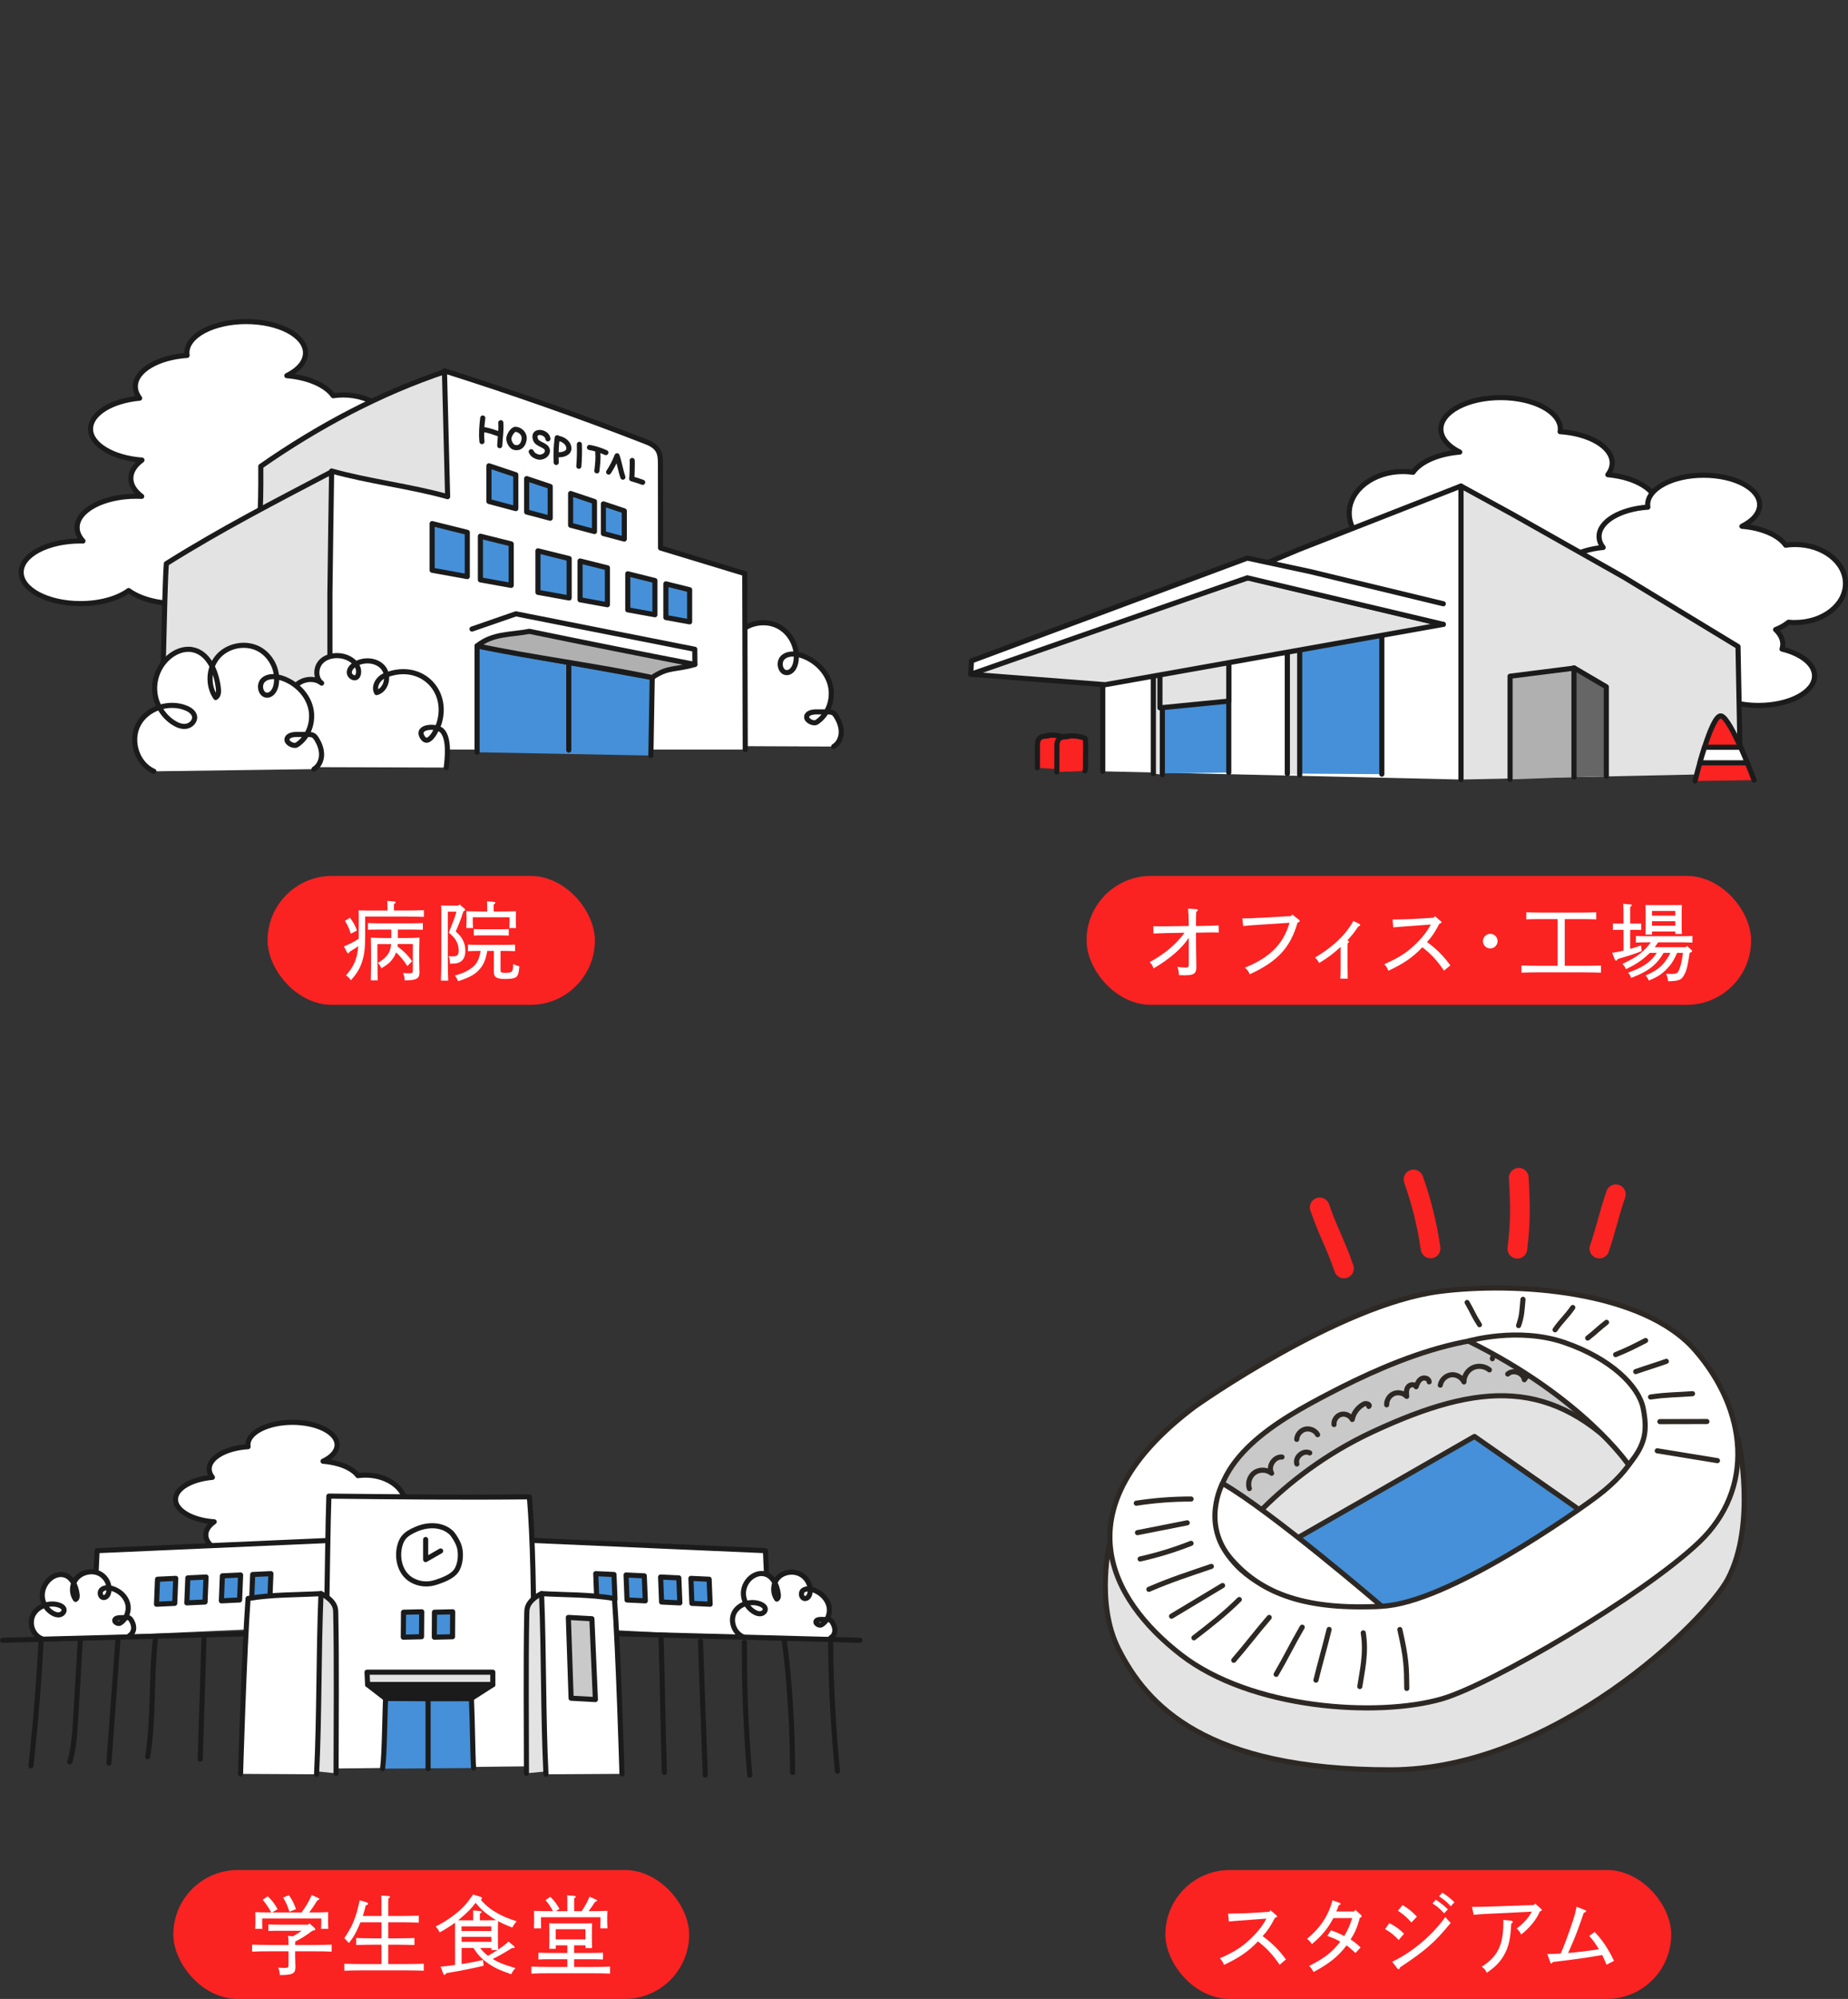 <?xml version="1.0" encoding="UTF-8"?>
<svg id="b" data-name="レイヤー 2" xmlns="http://www.w3.org/2000/svg" viewBox="0 0 343.94 372">
  <rect x="0" y="0" width="343.94" height="372" fill="#333333" stroke="none"/>
  <defs>
    <style>
      .d, .e, .f, .g, .h {
        fill: none;
      }

      .i, .j {
        fill: #4590d8;
      }

      .i, .k, .l, .m, .n, .o, .p, .q, .e, .f, .g, .r, .s, .h, .t {
        stroke-linecap: round;
        stroke-linejoin: round;
      }

      .i, .k, .l, .m, .n, .o, .p, .q, .f, .g, .r, .s, .t {
        stroke-width: .95px;
      }

      .i, .k, .l, .m, .o, .q, .g, .r, .s {
        stroke: #1b1b1b;
      }

      .k {
        fill: #1b1b1b;
      }

      .l {
        fill: #666;
      }

      .m {
        fill: #b0b0b0;
      }

      .n, .u, .q {
        fill: #fff;
      }

      .n, .p, .e, .f, .t {
        stroke: #2d2823;
      }

      .o, .t {
        fill: #c9c9c9;
      }

      .p, .r {
        fill: #e3e3e3;
      }

      .e {
        stroke-width: .92px;
      }

      .v, .s {
        fill: #fb2222;
      }

      .h {
        stroke: #fb2222;
        stroke-width: 3.67px;
      }
    </style>
  </defs>
  <g id="c" data-name="アートワーク">
    <g>
      <g>
        <g>
          <circle class="d" cx="80.26" cy="73.15" r="73.15"/>
          <g>
            <g>
              <path class="q" d="M63.87,88.9c5.49,0,9.94-3.45,9.94-7.7s-4.45-7.7-9.94-7.7c-.64,0-1.25.05-1.86.14-1.37-1.95-4.64-3.4-8.63-3.73,2.14-1.06,3.48-2.57,3.48-4.24,0-3.22-4.94-5.83-11.04-5.83s-11.04,2.61-11.04,5.83c0,.16.02.31.04.47-5.43.37-9.63,2.81-9.63,5.78,0,.77.29,1.5.8,2.18-5.19.48-9.14,2.86-9.14,5.74s4.17,5.39,9.57,5.78c-1.3.96-2.07,2.12-2.07,3.39s.75,2.41,2.02,3.36c-.32-.02-.65-.03-.98-.03-6.1,0-11.04,2.61-11.04,5.83,0,.9.4,1.75,1.09,2.51-.15,0-.31-.01-.46-.01-6.1,0-11.04,2.61-11.04,5.83s4.94,5.83,11.04,5.83c3.69,0,6.95-.96,8.96-2.43,2,1.47,5.27,2.43,8.96,2.43,6.1,0,11.04-2.61,11.04-5.83,0-1.1-.58-2.12-1.58-3,1.66-.39,3.09-.98,4.2-1.72,1.72,2.04,5.59,3.47,10.09,3.47,6.1,0,11.04-2.61,11.04-5.83,0-2.35-2.63-4.36-6.41-5.29.1-.31.16-.63.16-.96,0-1.04-.52-2.02-1.43-2.87,1.01-.41,1.88-.9,2.57-1.47.42.04.85.07,1.28.07Z"/>
              <g>
                <g>
                  <path class="r" d="M82.94,69.11c-12.01,4-23.72,10.21-34.4,17.67.02,5.17-.03,7.04-.21,9.78l-.23,7.84,37.56-1.01.56-26.51-3.29-7.79Z"/>
                  <path class="r" d="M29.87,139.48c.42-5.75.67-28.84,1.09-34.59,10.23-6.42,20.15-11.51,30.75-17.08,0,11.54,0,38.14-.22,48.45"/>
                  <path class="q" d="M125.9,138.8c-3.15-1.38-5.05-5.14-3.43-8.18s5.72-4.36,8.89-3.05c.71.29,1.45.8,1.57,1.56.14.86-.65,1.67-1.51,1.82s-1.73-.21-2.46-.69c-1.96-1.27-3.27-3.49-3.44-5.82s.79-4.72,2.54-6.27c1.18-1.05,2.79-1.74,4.35-1.49,3.1.48,4.59,4.08,4.95,7.2.07.63.05,1.41-.5,1.72-1.54-2.25-1.36-5.52.41-7.58,1.77-2.06,4.98-2.73,7.43-1.55,2.45,1.18,3.92,4.11,3.41,6.78-.17.89-.72,1.88-1.63,1.92-1.25.05-1.7-1.93-.79-2.8s2.37-.76,3.56-.36c2.49.85,4.61,2.89,5.27,5.44.66,2.55-.32,5.51-2.52,6.95-.59.38-1.91-.28-1.87-.98.04-.72.99-.93,1.72-.94.72,0,1.43,0,2.15,0,.36,0,.75,0,1.06.19.26.15.44.41.6.67.54.89.93,1.9.91,2.95s-.51,2.11-1.41,2.64"/>
                  <path class="q" d="M138.7,139.49c-.03-5.78-.06-26.96-.09-32.75-5.22-1.59-10.44-3.17-15.67-4.76,0-5.18-.01-10.36-.02-15.54,0-.85-.01-1.75-.39-2.49-.51-1-1.55-1.45-2.51-1.82-12.32-4.79-24.76-9.16-37.3-13.12.2,7.81.4,15.62.59,23.42-6.7-1.9-14.89-2.88-21.59-4.78,0,0-.32,20.92-.32,22.86v28.98"/>
                </g>
                <path class="q" d="M83.05,142.84c.22-1.73.62-5.44-.79-6.87-1.03-1.05-4.88-.84-3.67,1.18,1.25,2.09,2.95-1.9,3.17-2.66,1.82-6.24-3.68-11.48-10.17-8.76-1.21.51-2.11,2-1.49,3.16,1.82-.49,2.43-3.13,1.25-4.6-1.17-1.47-3.49-1.66-5.14-.75-.61.34-1.18.89-1.2,1.58s.88,1.32,1.4.86c.17-.15.26-.38.3-.61.29-1.53-1.23-2.84-2.74-3.21-1.46-.36-3.16-.12-4.21.97-1.04,1.09-1.11,3.1.1,4-1.44-1.18-3.81-.77-5,.66s-1.26,3.6-.44,5.28c-.24.6.72,1.03,1.23.65s.42-1.26-.08-1.68c-.49-.41-1.22-.43-1.83-.23-5.27,1.67-2.25,8.69.61,10.94"/>
                <path class="q" d="M28.64,143.54c-3.15-1.38-4.5-5.68-2.89-8.72,1.61-3.04,5.72-4.36,8.89-3.05.71.29,1.45.8,1.57,1.56.14.86-.65,1.67-1.51,1.82-.86.15-1.73-.21-2.46-.69-1.96-1.27-3.27-3.49-3.44-5.82-.18-2.33.79-4.72,2.54-6.27,1.18-1.05,2.79-1.74,4.35-1.49,3.1.48,4.59,4.08,4.95,7.2.07.63.05,1.41-.5,1.72-1.54-2.25-1.36-5.52.41-7.58,1.77-2.06,4.98-2.73,7.43-1.55,2.45,1.18,3.92,4.11,3.41,6.78-.17.89-.72,1.88-1.63,1.92-1.25.05-1.7-1.93-.79-2.8s2.37-.76,3.56-.36c2.49.85,4.61,2.89,5.27,5.44.66,2.55-.32,5.51-2.52,6.95-.59.38-1.91-.28-1.87-.98.04-.72.99-.93,1.72-.94.72,0,1.43,0,2.15,0,.36,0,.75,0,1.06.19.26.15.44.41.6.67.54.89.93,1.9.91,2.95-.02,1.04-.51,2.11-1.41,2.64"/>
              </g>
            </g>
            <g>
              <polyline class="i" points="121.14 140.61 121.39 126.09 88.79 120.2 88.79 139.99"/>
              <g>
                <path class="m" d="M88.79,120.2c2.97-2.35,6.01-2.01,9.73-2.71,10.26,2.11,20.52,4.17,30.8,6.16-3.47,1.06-4.97.37-7.94,2.44-10.28-2.19-22.31-3.7-32.59-5.9Z"/>
                <polyline class="g" points="87.85 117.06 96.02 114.23 129.31 120.83 129.33 123.65"/>
              </g>
            </g>
            <line class="i" x1="105.86" y1="123.62" x2="105.86" y2="139.59"/>
            <g>
              <polygon class="i" points="80.43 97.44 86.97 99.07 86.97 107.3 80.43 106.12 80.43 97.44"/>
              <polygon class="i" points="89.41 99.79 95.14 101.22 95.14 108.94 89.41 107.91 89.41 99.79"/>
            </g>
            <g>
              <polygon class="i" points="100.12 102.51 105.93 103.95 105.93 111.28 100.12 110.23 100.12 102.51"/>
              <polygon class="i" points="107.96 104.4 113.05 105.67 113.05 112.54 107.96 111.62 107.96 104.4"/>
            </g>
            <g>
              <polygon class="i" points="116.84 106.78 121.89 108.04 121.89 114.4 116.84 113.49 116.84 106.78"/>
              <polygon class="i" points="123.93 108.65 128.35 109.75 128.35 115.72 123.93 114.92 123.93 108.65"/>
            </g>
            <g>
              <polygon class="i" points="91 86.68 96 88.35 96 94.65 91 93.32 91 86.68"/>
              <polygon class="i" points="98.02 89.07 102.4 90.53 102.4 96.44 98.02 95.28 98.02 89.07"/>
            </g>
            <g>
              <polygon class="i" points="106.2 91.84 110.64 93.33 110.64 98.92 106.2 97.74 106.2 91.84"/>
              <polygon class="i" points="112.3 93.77 116.19 95.07 116.19 100.32 112.3 99.29 112.3 93.77"/>
            </g>
            <g>
              <path class="q" d="M89.85,77.79c-.18,1.41-.3,2.98-.15,4.39"/>
              <path class="g" d="M89.9,79.94c1.14.13,1.89.46,2.98.82"/>
              <path class="g" d="M93.21,78.66c.1,1.68-.13,2.62-.2,4.28"/>
              <path class="g" d="M95.58,83.2c-.48-.26-.82-.9-.88-1.48s.71-1.88,1.27-1.83c.96.09,1.72.94,1.58,1.88s-.68,1.66-1.63,1.53l-.34-.1Z"/>
              <path class="g" d="M101.98,81.67c-.05-.71-.97-1.32-1.78-1.17-.67.13-.75.71-.51,1.34.35.92,1.94.91,2.17,1.87.11.47-.21.97-.65,1.18s-.81.26-1.27.09c-.66-.25-.87-.51-1.07-.92"/>
              <path class="g" d="M103.71,81.46c-.2,1.52-.27,3.07-.19,4.6"/>
              <path class="g" d="M103.81,81.57c.96.1,2.04.8,2.07,1.86.02.97-1.28,1.26-2.07,1.19"/>
              <path class="g" d="M107.83,82.69c.05,1.38,0,2.89-.1,4.08"/>
              <path class="g" d="M109.71,83.27c1.05.19,2.08.51,3.05.96"/>
              <path class="g" d="M111.26,84.12c.09,1.32-.01,2.03-.17,3.51"/>
              <path class="g" d="M115.93,88.8c-.43-1.23-.66-2.75-1.09-3.98-.41,1.06-.93,2.08-1.56,3.03"/>
              <path class="g" d="M117.66,85.69c.05.81-.02,1.09,0,1.83,0,.62-.09,1.58-.09,1.58,0,0,1.27.36,2.04.66"/>
            </g>
          </g>
        </g>
        <g>
          <rect class="v" x="49.8" y="163" width="60.92" height="24" rx="12" ry="12"/>
          <g>
            <path class="u" d="M72.1,168.67c0-.51-.02-.75-.03-1.02l1.28.11c.19.02.29.08.29.18,0,.08-.1.18-.32.3v1.2h2.37c1.28,0,2.08-.02,3.2-.06v1.25c-.83-.03-2.27-.06-3.2-.06h-7.73v3.55c0,2.35-.16,3.68-.62,4.99-.43,1.25-.96,2.1-2.02,3.31-.29-.4-.43-.54-.93-.91,1.46-1.62,2.1-3.06,2.29-5.44-.3.22-.37.26-.48.34-.19.13-.35.22-1.12.7-.13.24-.19.3-.27.3s-.16-.06-.22-.18l-.58-1.1c1.17-.5,1.71-.77,2.74-1.42.02-.22.02-.46.02-.7v-3.17c0-.67,0-.99-.03-1.42.53.02,1.07.03,1.76.03h3.62v-.77ZM65.3,173.76c-.48-1.33-.53-1.42-1.1-2.39l.93-.58c.58.72.99,1.49,1.3,2.37l-1.12.59ZM74.02,175.7c0,.14-.02.29-.03.43,1.23.94,1.89,1.6,2.71,2.74l-.88.91c-.75-1.12-1.1-1.57-2.1-2.55-.14.42-.34.78-.59,1.14-.5.72-.99,1.14-2.15,1.82-.18-.4-.29-.58-.64-1.01,1.66-.98,2.32-1.87,2.46-3.49h-2.56v2.99q.03,3.09.05,3.76h-1.28c.02-.62.05-2.11.05-3.11v-2.21q-.02-2.19-.05-2.64c.62.05,1.55.08,2.4.08h1.42v-1.57h-2.43c-.77,0-1.12,0-1.92.03v-1.25c.48.03,1.3.05,1.92.05h6.4c.78,0,1.26-.02,1.9-.05v1.25c-.48-.02-1.38-.03-1.9-.03h-2.75v1.57h1.65c1.02,0,1.58-.02,2.37-.08q-.02.37-.05,2.37v2.26c0,.4.02.8.03,1.2.02.26.02.53.02.64,0,1.18-.53,1.47-2.75,1.5-.03-.59-.08-.83-.3-1.38.48.05.75.06,1.1.06.64,0,.72-.08.72-.66v-4.8h-2.82Z"/>
            <path class="u" d="M83.34,169.65v8.15c0,2.37.03,3.47.08,4.69h-1.36c.05-1.07.08-2.67.08-4.69v-7.89c0-.67-.02-.98-.05-1.41.35.02.69.02,1.15.02h2.06l.22-.22.93.8c.08.06.13.16.13.22,0,.1-.03.14-.34.29-.42,1.33-.69,2.03-1.42,3.73.69.64,1.02,1.02,1.26,1.49.35.62.53,1.33.53,2.1,0,1.26-.5,2.02-1.47,2.29-.32.08-.59.1-1.39.11-.03-.67-.08-.93-.24-1.38.35.03.61.03.77.03.82,0,1.09-.27,1.09-1.1,0-1.07-.45-2.06-1.3-2.83q-.42-.38-.53-.5c.82-2.06,1.17-2.99,1.41-3.89h-1.62ZM90.69,176.96c-.29,1.6-.64,2.45-1.31,3.27-.86,1.06-1.87,1.63-4.1,2.37-.21-.45-.32-.62-.62-1.06,1.25-.35,1.79-.58,2.45-.96,1.47-.88,2-1.65,2.34-3.62h-.46c-.77,0-1.1.02-1.9.05v-1.22c.48.03,1.3.05,1.9.05h4.95c.8,0,1.26-.02,1.92-.05v1.22c-.5-.03-1.39-.05-1.92-.05h-.78v3.6c0,.4.14.48.85.48,1.34,0,1.47-.14,1.5-1.63.5.22.69.29,1.15.42-.1,1.1-.18,1.44-.4,1.79-.27.4-.91.56-2.19.56-1.65,0-2.15-.3-2.15-1.31v-3.91h-1.22ZM90.66,168.75c0-.51,0-.75-.02-1.02l1.25.1c.21.03.3.08.3.18s-.08.18-.32.32v1.3h.99c1.34,0,2.11-.02,3.17-.06-.02.58-.03.88-.03,1.22v.5c0,.45.02.82.05,1.41h-1.26c.03-.46.05-1.04.05-1.41v-.59h-6.85v.59c0,.45,0,.82.05,1.41h-1.26c.03-.53.05-.99.05-1.41v-.5c0-.35-.02-.62-.03-1.22.82.03,2.08.06,3.17.06h.7v-.86ZM94.69,174.1c-.46-.02-1.14-.03-1.6-.03h-3.33c-.62,0-.91,0-1.58.03v-1.2c.45.03,1.12.03,1.58.03h3.33c.62,0,.91,0,1.6-.03v1.2Z"/>
          </g>
        </g>
      </g>
      <g>
        <g>
          <circle class="d" cx="263.96" cy="73.15" r="73.15"/>
          <g>
            <g>
              <path class="q" d="M261.12,103.25c-5.53,0-10.01-3.47-10.01-7.75,0-4.28,4.48-7.75,10.01-7.75.64,0,1.26.05,1.87.14,1.37-1.96,4.68-3.43,8.69-3.76-2.15-1.07-3.51-2.59-3.51-4.27,0-3.24,4.98-5.87,11.12-5.87s11.12,2.63,11.12,5.87c0,.16-.02.32-.05.47,5.47.37,9.69,2.83,9.69,5.82,0,.78-.29,1.51-.81,2.19,5.22.48,9.2,2.88,9.2,5.78,0,2.98-4.2,5.43-9.63,5.81,1.31.96,2.08,2.14,2.08,3.41,0,1.26-.76,2.43-2.04,3.38.33-.02.66-.03.99-.03,6.14,0,11.12,2.63,11.12,5.87,0,.91-.4,1.76-1.1,2.53.16,0,.31-.01.47-.01,6.14,0,11.12,2.63,11.12,5.87s-4.98,5.87-11.12,5.87c-3.72,0-7-.97-9.02-2.45-2.02,1.48-5.3,2.45-9.02,2.45-6.14,0-11.12-2.63-11.12-5.87,0-1.11.59-2.14,1.59-3.02-1.67-.39-3.11-.99-4.23-1.73-1.73,2.06-5.62,3.49-10.16,3.49-6.14,0-11.12-2.63-11.12-5.87,0-2.36,2.65-4.39,6.46-5.33-.1-.31-.16-.64-.16-.97,0-1.05.53-2.03,1.44-2.89-1.01-.41-1.89-.91-2.59-1.48-.42.04-.85.07-1.29.07Z"/>
              <path class="q" d="M334.09,115.85c5.18,0,9.38-3.25,9.38-7.26s-4.2-7.26-9.38-7.26c-.6,0-1.18.05-1.75.13-1.29-1.84-4.38-3.21-8.14-3.52,2.02-1,3.29-2.42,3.29-4,0-3.04-4.66-5.5-10.42-5.5-5.75,0-10.42,2.46-10.42,5.5,0,.15.02.3.04.44-5.12.35-9.08,2.65-9.08,5.45,0,.73.27,1.42.76,2.05-4.89.45-8.62,2.7-8.62,5.42s3.93,5.09,9.03,5.45c-1.22.9-1.95,2-1.95,3.2,0,1.18.71,2.27,1.91,3.17-.31-.01-.61-.02-.93-.02-5.75,0-10.42,2.46-10.42,5.5,0,.85.38,1.65,1.03,2.37-.15,0-.29-.01-.44-.01-5.75,0-10.42,2.46-10.42,5.5,0,3.04,4.66,5.5,10.42,5.5,3.48,0,6.56-.91,8.45-2.29,1.89,1.39,4.97,2.29,8.45,2.29,5.75,0,10.42-2.46,10.42-5.5,0-1.04-.55-2-1.49-2.83,1.56-.36,2.92-.93,3.96-1.62,1.62,1.93,5.27,3.27,9.52,3.27,5.75,0,10.42-2.46,10.42-5.5,0-2.21-2.48-4.12-6.05-4.99.09-.3.15-.6.15-.91,0-.98-.5-1.91-1.35-2.71.95-.38,1.77-.85,2.42-1.38.4.04.8.07,1.21.07Z"/>
            </g>
            <g>
              <g>
                <polyline class="r" points="323.92 143.95 323.47 120.32 302.25 107.43 281.62 95.77 271.9 90.45 271.9 132.25 271.9 145.07"/>
                <polyline class="q" points="271.9 145.07 271.9 132.25 271.9 90.45 241.71 102.27 221.53 110.76 205.24 117.26 205.24 143.54"/>
                <polyline class="i" points="257.18 144.07 257.18 113.59 239.6 117.69 239.6 143.95"/>
                <polyline class="r" points="241.89 144.23 241.89 113.59 239.6 117.69 239.6 143.95"/>
                <polyline class="i" points="228.69 143.76 228.69 114.86 214.66 119.28 214.66 143.95"/>
                <polyline class="r" points="216.33 144.18 216.33 114.86 214.66 119.28 214.66 143.95"/>
                <polygon class="r" points="228.69 130.47 215.88 131.73 215.88 124.17 228.69 121.8 228.69 130.47"/>
                <g>
                  <polygon class="r" points="268.62 116.19 232.29 107.53 190.08 121.65 180.66 125.48 205.69 127.42 268.62 116.19"/>
                  <polyline class="q" points="268.62 116.19 232.14 107.53 180.66 125.48 180.81 122.99 232.14 103.86 243.8 106.36 268.62 112.36"/>
                </g>
                <g>
                  <path class="s" d="M193.07,142.89c0-1.45,0-3.03.01-4.48,0-.16,0-.33.1-.45.04-.41.39-.75.76-.87.46-.14.96-.08,1.42-.22l-.79.07c1.08-.22,2.22-.16,3.3.18.18.06.47.07.5.28.13.79-.02,4.05.02,5.17,0,.22,0,.45-.1.64"/>
                  <path class="s" d="M196.7,143.67c0-1.45,0-3.68.01-5.13,0-.16,0-.33.1-.45.04-.41.39-.75.76-.87.46-.14.96-.08,1.42-.22l-.79.07c1.08-.22,2.22-.16,3.3.18.18.06.47.07.5.28.13.79-.02,4.18.02,5.3,0,.22,0,.45-.1.64"/>
                </g>
              </g>
              <g>
                <path class="s" d="M326.47,145.18s-4.31-11.54-6.14-11.95c-1.83-.41-4.86,12.11-4.86,12.11"/>
                <path class="q" d="M325.2,141.96h-8.83c.25-.9.55-1.9.87-2.9h6.72c.45,1,.87,2,1.24,2.9Z"/>
              </g>
              <g>
                <polyline class="m" points="293.01 144.6 292.99 124.33 281.05 125.84 281.05 145.05"/>
                <polyline class="l" points="298.96 144.45 298.96 127.81 292.94 124.28 292.94 144.6"/>
              </g>
            </g>
          </g>
        </g>
        <g>
          <rect class="v" x="202.22" y="163" width="123.69" height="24" rx="12" ry="12"/>
          <g>
            <path class="u" d="M221.25,172.32c-.03-2-.05-2.42-.13-3.23l1.57.11c.14.02.24.08.24.18s-.08.18-.29.29c-.03.59-.05.99-.05,1.73v.93l1.68-.03c.9-.02,1.39-.03,2.53-.1l.03,1.34c-.38,0-.77-.02-1.15-.02-.46,0-.93,0-1.39.02l-1.7.03.02,3.15c.02,1.82.05,2.8.05,3.28,0,1.17-.48,1.5-2.18,1.5-.27,0-.54-.02-1.06-.03-.03-.67-.08-.93-.3-1.54.78.1,1.12.13,1.52.13.51,0,.61-.1.61-.64v-4.91c-1.28,1.98-3.52,3.92-6.55,5.71-.26-.66-.37-.83-.72-1.17,2.86-1.58,4.95-3.36,6.48-5.47l-3.25.06c-.83.02-1.34.03-2.54.08l-.02-1.36c.35.02.66.02.94.02.42,0,1.01.02,1.6,0l4.05-.06Z"/>
            <path class="u" d="M240.51,170.19l1.22.96c.1.08.16.14.16.24,0,.14-.1.21-.4.3-1.33,4.66-3.73,7.25-8.9,9.62-.27-.64-.45-.86-.91-1.23,4.35-1.76,7.12-4.15,8.32-8.36l-4.35.29c-2.4.16-3.33.21-4.27.32l-.18-1.41c.91,0,1.92-.03,4.43-.18l4.63-.26.26-.3Z"/>
            <path class="u" d="M250.82,175.04c.16.03.24.1.24.21,0,.1-.05.16-.24.29-.02.43-.02.82-.02,1.76v2.53c0,.91.02,1.54.03,2.29h-1.38c.05-.59.06-1.23.06-2.29v-3.63c-1.28,1.23-2.43,2.06-3.99,3.01-.26-.45-.43-.69-.77-1.02,2.74-1.62,4.79-3.39,6.23-5.39.34-.45.62-.88.9-1.41l1.09.53c.11.05.18.14.18.22,0,.13-.1.19-.34.26-.8,1.18-1.31,1.81-2.08,2.64l.08.02Z"/>
            <path class="u" d="M264.11,172.21c-2.66.19-3.62.27-4.8.37l-.14-1.46c1.38-.02,3.19-.05,4.85-.16l2.8-.18.24-.29,1.06.91c.11.1.16.16.16.24,0,.13-.05.16-.38.24-.85,1.63-1.41,2.45-2.31,3.43,1.73,1.25,3.12,2.64,4.34,4.34l-1.17.98c-1.38-1.98-2.31-2.98-4.03-4.35-1.78,1.87-3.51,3.06-6.32,4.37-.24-.56-.38-.78-.77-1.22,3.1-1.36,4.59-2.43,6.43-4.35.86-.9,1.49-1.71,2.24-3.03l-2.19.16Z"/>
            <path class="u" d="M278.72,175.14c0,.75-.61,1.36-1.36,1.36s-1.36-.61-1.36-1.36.61-1.36,1.36-1.36,1.36.61,1.36,1.36Z"/>
            <path class="u" d="M289.91,171.04h-3.3c-1.04,0-1.67.02-2.55.05v-1.31c.67.03,1.73.05,2.55.05h7.92c1.01,0,1.47-.02,2.55-.05v1.31c-.69-.03-1.81-.05-2.55-.05h-3.31v8.69h3.55c1.3,0,2.08-.02,3.19-.06v1.34c-.85-.03-2.21-.06-3.19-.06h-8.42c-1.23,0-1.82.02-3.19.06v-1.34c.83.03,2.27.06,3.19.06h3.55v-8.69Z"/>
            <path class="u" d="M302.16,173.04h-.72c-.53,0-.83,0-1.26.02v-1.2c.35.02.93.02,1.26.02h.72v-1.28c0-1.18-.02-1.97-.06-2.4l1.33.11c.19,0,.27.06.27.16s-.08.18-.3.3v3.11h.77c.48,0,.72,0,1.28-.02v1.2c-.35-.02-.85-.02-1.28-.02h-.77v3.55c.69-.19,1.36-.42,2.02-.66l.11,1.07c-1.01.42-2.34.86-4.43,1.46-.14.24-.22.3-.34.3-.08,0-.16-.08-.21-.19l-.51-1.25c.72-.11,1.42-.24,2.13-.42v-3.87ZM312.14,177.33c-.7,1.57-1.14,2.19-2.02,3.09-.94.94-1.65,1.39-3.25,2.06-.22-.48-.32-.64-.62-.93,1.89-.85,2.72-1.44,3.57-2.51.45-.58.74-1.04,1.06-1.71h-1.26c-.67,1.12-1.18,1.76-1.95,2.42-1.04.88-2,1.41-4.08,2.24-.19-.5-.29-.64-.59-.96,1.98-.74,2.91-1.23,3.94-2.08.53-.43.93-.9,1.41-1.62h-1.3c-.11.13-.24.24-.38.37-1.17,1.07-2.22,1.78-4.05,2.66-.22-.46-.34-.64-.66-.98,2.1-.99,3.19-1.7,4.26-2.8.32-.32.61-.66,1.02-1.22h-.88c-.77,0-1.1.02-1.9.05v-1.23c.48.03,1.3.05,1.9.05h6.72c.8,0,1.26-.02,1.9-.05v1.23c-.48-.02-1.38-.05-1.9-.05h-4.47c-.21.3-.42.61-.64.91h5.81l.19-.24.83.74c.1.08.13.14.13.21,0,.11-.06.18-.26.26l-.21.08c-.35,2.5-.59,3.43-1.06,4.19-.51.88-.93,1.04-2.93,1.1-.1-.59-.14-.82-.37-1.39.4.02.67.03,1.04.03.67,0,1.02-.13,1.2-.43.38-.69.67-1.81.85-3.22l.03-.27h-1.09ZM307.46,173.36v.56h-1.23c.03-.37.05-.88.05-1.7v-2.39c0-.69-.02-.99-.05-1.41.35.02.69.02,1.15.02h4.5c.51,0,.74,0,1.15-.02-.03.27-.05.91-.05,1.41v2.32c0,.86.02,1.23.05,1.66h-1.23v-.46h-4.34ZM311.8,169.52h-4.34v.88h4.34v-.88ZM311.8,171.44h-4.34v.83h4.34v-.83Z"/>
          </g>
        </g>
      </g>
      <g>
        <g>
          <circle class="d" cx="80.26" cy="258.15" r="73.15"/>
          <g>
            <g>
              <path class="q" d="M68.01,285.57c4.13,0,7.48-2.48,7.48-5.53s-3.35-5.53-7.48-5.53c-.48,0-.94.04-1.4.1-1.03-1.4-3.49-2.45-6.49-2.68,1.61-.76,2.62-1.85,2.62-3.05,0-2.31-3.72-4.19-8.3-4.19s-8.3,1.88-8.3,4.19c0,.11.02.23.03.34-4.08.26-7.24,2.02-7.24,4.15,0,.55.22,1.08.6,1.56-3.9.34-6.87,2.06-6.87,4.12s3.14,3.88,7.2,4.15c-.98.69-1.56,1.53-1.56,2.44s.57,1.73,1.52,2.41c-.24-.01-.49-.02-.74-.02-4.59,0-8.3,1.88-8.3,4.19,0,.65.3,1.26.82,1.81-.12,0-.23,0-.35,0-4.59,0-8.3,1.88-8.3,4.19s3.72,4.19,8.3,4.19c2.78,0,5.23-.69,6.74-1.75,1.51,1.06,3.96,1.75,6.74,1.75,4.59,0,8.3-1.88,8.3-4.19,0-.79-.44-1.52-1.19-2.15,1.24-.28,2.33-.71,3.16-1.24,1.29,1.47,4.2,2.49,7.59,2.49,4.59,0,8.3-1.88,8.3-4.19,0-1.69-1.98-3.14-4.82-3.8.07-.22.12-.45.12-.69,0-.75-.39-1.45-1.08-2.06.76-.29,1.41-.65,1.93-1.05.32.03.64.05.97.05Z"/>
              <g>
                <polyline class="q" points="63.05 302.48 63.33 286.58 18.07 288.57 17.32 304.51"/>
                <g>
                  <g>
                    <polygon class="i" points="29.32 293.89 29.13 298.54 32.52 298.38 32.71 293.73 29.32 293.89"/>
                    <polygon class="i" points="34.96 293.64 34.77 298.29 38.16 298.13 38.35 293.48 34.96 293.64"/>
                  </g>
                  <g>
                    <polygon class="i" points="41.39 293.26 41.2 297.91 44.59 297.75 44.78 293.1 41.39 293.26"/>
                    <polygon class="i" points="47.03 293.01 46.84 297.66 50.23 297.5 50.42 292.85 47.03 293.01"/>
                  </g>
                </g>
                <path class="q" d="M7.78,304.96c-1.72-.68-2.46-2.91-1.58-4.52.88-1.61,3.13-2.35,4.86-1.71.39.14.79.4.86.8.07.45-.35.88-.82.97s-.95-.09-1.35-.33c-1.07-.64-1.79-1.78-1.88-3s.43-2.47,1.39-3.31c.65-.57,1.52-.94,2.38-.83,1.69.21,2.51,2.08,2.71,3.7.04.33.03.74-.28.91-.84-1.15-.74-2.87.23-3.97s2.73-1.49,4.07-.9,2.15,2.1,1.87,3.5c-.09.47-.39.99-.89,1.02-.69.04-.93-.99-.43-1.45s1.3-.43,1.95-.23c1.36.41,2.52,1.45,2.88,2.78.36,1.32-.17,2.88-1.38,3.66-.32.21-1.04-.12-1.02-.49.02-.38.54-.5.94-.51.39-.01.78-.02,1.18-.03.2,0,.41,0,.58.08.14.08.24.21.33.34.3.46.51.98.5,1.53s-.28,1.11-.77,1.4"/>
                <polyline class="q" points="97.48 302.48 97.2 286.58 142.46 288.57 143.2 304.88"/>
                <path class="q" d="M138.28,304.6c-1.72-.76-2.46-3.03-1.58-4.59.88-1.56,3.13-2.2,4.86-1.48.39.16.79.44.86.84.07.45-.35.86-.82.93s-.95-.13-1.35-.39c-1.07-.69-1.79-1.87-1.88-3.09-.1-1.22.43-2.45,1.39-3.24.65-.53,1.52-.87,2.38-.72,1.69.29,2.51,2.19,2.71,3.83.04.33.03.74-.28.89-.84-1.19-.74-2.9.23-3.96s2.73-1.36,4.07-.71,2.15,2.2,1.87,3.59c-.09.46-.39.97-.89.98-.69.01-.93-1.03-.43-1.47s1.3-.37,1.95-.14c1.36.48,2.52,1.57,2.88,2.91s-.17,2.88-1.38,3.6c-.32.19-1.04-.17-1.02-.54.02-.38.54-.47.94-.47.39,0,.78.02,1.18.03.2,0,.41.01.58.11.14.08.24.22.33.36.3.47.51,1.01.5,1.55s-.28,1.1-.77,1.36"/>
                <g>
                  <g>
                    <polygon class="i" points="131.98 293.89 132.17 298.54 128.77 298.38 128.59 293.73 131.98 293.89"/>
                    <polygon class="i" points="126.34 293.64 126.53 298.29 123.13 298.13 122.95 293.48 126.34 293.64"/>
                  </g>
                  <g>
                    <polygon class="i" points="119.91 293.26 120.1 297.91 116.7 297.75 116.52 293.1 119.91 293.26"/>
                    <polygon class="i" points="114.27 293.01 114.46 297.66 111.06 297.5 110.88 292.85 114.27 293.01"/>
                  </g>
                </g>
                <path class="q" d="M59.88,329.14c.88-9.51.98-41.19,1.33-50.72,12.31.14,25.01.26,37.32.13,1.33,16.31.55,41.65.93,50.14"/>
                <g>
                  <path class="g" d="M47.16,328.27v-1.96c-.57-7.42-.67-22.29-.67-22.29l-46.01,1.23"/>
                  <g>
                    <path class="r" d="M62.55,330.01c0-9.35.13-20.29-.06-29.72,0-.43-.02-.86-.16-1.27-.37-1.08-1.53-1.94-2.59-2.45l-1.89,2.47-.36,30.46"/>
                    <path class="q" d="M58.92,330.19c.54-11.25.36-22.33.82-33.62-4.55.25-9.08.15-13.57.9-.72,9.65-1.4,32.64-1.4,32.64"/>
                  </g>
                </g>
                <g>
                  <path class="g" d="M113.37,328.27c0-.54,0-1.09,0-1.63v-.33c.57-7.42.67-22.29.67-22.29l46.01,1.23"/>
                  <g>
                    <path class="r" d="M97.98,330.01c0-9.35-.13-20.29.06-29.72,0-.43.02-.86.16-1.27.37-1.08,1.53-1.94,2.59-2.45l1.89,2.47.36,30.46"/>
                    <path class="q" d="M101.61,330.19c-.54-11.25-.36-22.33-.82-33.62,4.55.25,9.08.15,13.57.9.72,9.65,1.4,32.64,1.4,32.64"/>
                    <polygon class="o" points="105.78 301 110.16 301.24 110.81 316.28 106.29 316.03 105.78 301"/>
                  </g>
                </g>
                <path class="q" d="M85.53,288c-.18-.7-.53-1.35-.92-1.96-.23-.35-.47-.7-.8-.97-1.75-1.46-4.26-1.37-6.23-.54-.05.02-.1.04-.16.07-.9.39-1.79.85-2.36,1.62-.32.43-.51.93-.65,1.44-.6,2.26.02,5.14,2.25,6.4,1.39.78,2.95.9,4.47.41,1.22-.4,2.94-1.03,3.72-2.07.84-1.12,1.01-3.1.68-4.39Z"/>
                <polyline class="q" points="79.22 286.5 79.22 290.23 82.01 288.63"/>
                <g>
                  <path class="i" d="M71.2,329.14c.37-2.45.42-10.61.57-13.06,5.27.04,10.7.07,15.97.03.2,4.4.24,10.72.4,12.91"/>
                  <line class="i" x1="79.67" y1="316.08" x2="79.67" y2="329.14"/>
                </g>
                <g>
                  <polygon class="i" points="75.1 300.03 75.06 304.67 78.45 304.59 78.49 299.95 75.1 300.03"/>
                  <polygon class="i" points="80.86 300.03 80.83 304.67 84.22 304.59 84.25 299.95 80.86 300.03"/>
                </g>
                <g>
                  <polygon class="r" points="68.42 313.51 91.72 313.51 91.72 311.19 68.31 311.19 68.42 313.51"/>
                  <polygon class="k" points="68.42 313.51 71.56 315.94 87.93 315.94 91.72 313.51 68.42 313.51"/>
                </g>
              </g>
            </g>
            <path class="g" d="M37.96,304.9c-.23,7.49-.46,14.98-.69,22.48"/>
            <path class="g" d="M28.93,304.9c-.84,7.32-.27,14.75-1.45,22.02"/>
            <path class="g" d="M21.95,305.15c-.56,7.66-1.12,15.32-1.68,22.98"/>
            <path class="g" d="M14.93,305.39l-.84,14.35c-.16,2.74-.33,5.51-1.1,8.16"/>
            <path class="g" d="M7.66,305.14c-.41,7.84-1.04,15.67-1.9,23.47"/>
            <path class="g" d="M123.03,304.65c.27,8.48.34,16.71.62,25.19"/>
            <path class="g" d="M130.37,305.4l.89,24.93"/>
            <path class="g" d="M138.55,305.64c-.05,8.24.28,16.48.99,24.7"/>
            <path class="g" d="M145.99,305.4c1.02,8.11,1.52,16.28,1.51,24.44"/>
            <path class="g" d="M154.6,305.89c.03,7.51.53,16.23,1.26,23.71"/>
          </g>
        </g>
        <g>
          <rect class="v" x="32.26" y="348" width="96" height="24" rx="12" ry="12"/>
          <g>
            <path class="u" d="M57.59,357.92l.91.83c.13.11.18.18.18.26,0,.16-.08.22-.56.3-.99.77-2.05,1.46-3.17,2,0,.21,0,.43-.02.64h3.6c1.3,0,2.08-.02,3.19-.06v1.3c-.85-.05-2.21-.06-3.19-.06h-3.6v1.06c0,.29.03,1.15.05,1.71v.21c0,1.17-.56,1.44-2.9,1.44-.03-.59-.1-.83-.3-1.39.58.05.91.06,1.28.06.56,0,.64-.1.64-.67v-2.42h-3.59c-1.23,0-1.82,0-3.19.06v-1.3c.83.03,2.27.06,3.19.06h3.59c-.02-.51.02-1.2-.11-1.7l.93.08c.56-.3,1.1-.64,1.62-1.02h-3.97c-.9,0-1.3,0-2.22.03v-1.22c.61.03,1.55.05,2.22.05h5.2l.22-.26ZM56.12,355.9c.85-1.14,1.36-2.02,1.89-3.25l1.23.56c.13.06.19.13.19.19,0,.11-.1.18-.34.21-.64,1.02-1.06,1.66-1.54,2.29,1.86,0,2.55-.02,3.54-.06-.03.58-.03.88-.03,1.22v.48c0,.45.02.82.05,1.41h-1.36c.03-.46.05-1.04.05-1.41v-.51h-11v.51c0,.45,0,.82.03,1.41h-1.34c.03-.53.05-1.01.05-1.41v-.48c0-.35-.02-.61-.03-1.22.7.03,1.79.06,2.98.06-.7-1.22-1.01-1.66-1.6-2.35l.94-.66c.8.77,1.2,1.28,1.84,2.4l-1.01.61h5.46ZM53.76,352.68c.66.94.91,1.44,1.33,2.61l-1.22.48c-.4-1.2-.59-1.65-1.18-2.64l1.07-.45Z"/>
            <path class="u" d="M71,361.9h-1.52c-1.26,0-1.84.02-3.19.06v-1.3c.9.03,2.24.06,3.19.06h1.52v-2.99h-3.92c-.08.22-.18.45-.29.69-.61,1.42-1.02,2.13-1.86,3.17-.08-.1-.14-.16-.19-.21-.34-.4-.42-.46-.67-.69,1.52-2.18,2.24-3.97,2.87-7.06l1.18.35c.27.08.38.18.38.3s-.1.21-.43.32c-.19.77-.35,1.38-.54,1.95h3.47v-1.41c0-1.18-.02-1.97-.05-2.4l1.36.1c.18.02.27.08.27.18,0,.08-.1.18-.3.3-.02.37-.02.82-.02,1.82v1.41h2.48c1.26,0,2.06-.02,3.2-.06v1.3c-.83-.03-2.24-.06-3.2-.06h-2.48v2.99h1.68c1.28,0,2.08-.02,3.19-.06v1.3c-.78-.03-2.24-.06-3.19-.06h-1.68v3.6h3.41c1.28,0,2.08-.02,3.2-.06v1.3c-.8-.03-2.24-.06-3.2-.06h-8.4c-1.26,0-1.84.02-3.19.06v-1.3c.9.03,2.24.06,3.19.06h3.73v-3.6Z"/>
            <path class="u" d="M95.67,362.19c.08.05.11.11.11.16,0,.11-.1.18-.27.18-.03,0-.13,0-.21-.02-1.33.85-2.1,1.28-3.6,2.06.22.13.45.26.69.38.94.48,1.73.77,3.55,1.3-.43.46-.56.66-.78,1.15-2.06-.72-2.93-1.1-4.02-1.82-1.38-.91-2.19-1.74-3.02-3.07h-2.21v2.99c1.5-.22,2.8-.48,3.97-.75l.14,1.06c-1.3.34-4.34.96-6.96,1.39-.13.22-.22.32-.32.32-.08,0-.19-.1-.24-.21l-.5-1.31c.96-.1,1.86-.21,2.69-.32v-7.88c-.86.64-1.68,1.15-2.86,1.82-.27-.53-.4-.7-.74-1.1,1.31-.67,2.14-1.18,3.3-2.05,1.54-1.15,2.45-2.13,3.65-3.91l1.3.4c.26.08.37.18.37.3,0,.11-.06.19-.24.26.96,1.12,1.79,1.78,3.17,2.56,1.04.58,1.81.9,3.52,1.47-.4.45-.54.66-.82,1.17-1.09-.43-1.92-.8-2.64-1.2-.02.32-.03.8-.03,1.2v2.5c0,.8.02,1.18.05,1.58.74-.48,1.3-.91,1.92-1.47l1.04.85ZM90.95,357.36c.61,0,.96-.02,1.39-.02-.56-.32-1.06-.67-1.58-1.07-.9-.66-1.44-1.18-2.24-2.16-.83,1.09-1.5,1.76-2.71,2.79-.19.16-.37.3-.54.45.34.02.7.02,1.15.02h1.65v-.82c0-.51,0-.75-.02-1.02l1.28.11c.21.02.3.08.3.18,0,.08-.1.18-.32.3v1.25h1.63ZM91.44,359.36v-.86h-5.54v.86h5.54ZM85.91,361.37h5.54v-.94h-5.54v.94ZM89.35,362.51c.43.53.91,1.02,1.46,1.46.61-.34,1.2-.7,1.79-1.07h-1.15v-.38h-2.1Z"/>
            <path class="u" d="M103.43,362.01v.66h-1.22c.02-.45.03-.9.03-1.34v-1.92q-.02-1.22-.03-1.5c.56.03,1.04.03,1.74.03h4.5c.77,0,1.12,0,1.74-.03q-.02.27-.03,1.38v1.82c0,.51.02.98.03,1.42h-1.23v-.51h-2.11v1.42h2.82c1.01,0,1.47-.02,2.55-.05v1.26c-.69-.03-1.81-.05-2.55-.05h-2.82v1.44h3.49c1.31,0,2.1-.02,3.2-.06v1.3c-.86-.05-2.22-.06-3.2-.06h-8.26c-1.23,0-1.82,0-3.19.06v-1.3c.83.03,2.27.06,3.19.06h3.51v-1.44h-2.82c-1.04,0-1.68,0-2.56.05v-1.26c.67.02,1.73.05,2.56.05h2.82v-1.42h-2.16ZM108.26,355.67c.75-1.18,1.06-1.74,1.46-2.71l1.22.56c.14.06.18.1.18.18,0,.11-.03.13-.37.22-.42.66-.61.94-1.2,1.74,1.66,0,2.43-.02,3.49-.06-.02.38-.03.91-.03,1.22v.64c0,.45.02.82.05,1.39h-1.33c.02-.3.03-1.1.03-1.39v-.67h-11.08v.67c0,.51,0,.86.03,1.39h-1.33c.02-.38.03-1.01.03-1.39v-.64c0-.35,0-.61-.02-1.22.82.05,2.08.06,3.52.06-.48-.91-.77-1.33-1.38-2.06l.9-.61c.72.72,1.07,1.17,1.7,2.24l-.67.43h2.13c0-2.45,0-2.69-.03-2.96l1.3.11c.19.02.29.06.29.16s-.08.18-.29.32v2.37h1.41ZM108.96,360.92v-1.9h-5.54v1.9h5.54Z"/>
          </g>
        </g>
      </g>
      <g>
        <g>
          <circle class="d" cx="263.96" cy="258.15" r="73.15"/>
          <g>
            <path class="h" d="M250.13,236.05c-1.68-4.88-2.82-6.47-4.51-11.36"/>
            <path class="h" d="M263.08,219.5c1.48,4.16,2.54,8.47,3.17,12.83"/>
            <path class="h" d="M282.67,219.18c.31,5.51.31,8.57-.27,13.2"/>
            <path class="h" d="M300.73,222.25c-1.2,3.48-1.87,6.62-3.06,10.1"/>
            <g>
              <g>
                <path class="p" d="M299.68,260.63s14.69,5.7,7.64,16.64c-7.04,10.94-45.71,33.87-62.2,28.18-16.49-5.7-25.48-14.39-14.69-26.08,10.79-11.69,43.46-31.47,69.24-18.73Z"/>
                <g>
                  <polygon class="j" points="258.72 301.19 241.37 286.27 274.42 267.32 301.76 286.31 258.72 301.19"/>
                  <path class="p" d="M323.57,268.02s3.4,15.61-2,25.83c-4.06,7.69-32.32,35.51-62.78,35.51-34.35,0-45.3-11.91-50.64-22.53-4.35-8.65-1.55-20.12-1.55-20.12,0,0,3.31,13.33,20.99,19.33,17.68,5.99,41.21,7.49,62.2-6.44,20.98-13.94,29.07-22.33,30.87-26.83,1.8-4.5,1.2-7.94,1.2-7.94l1.71,3.19Z"/>
                  <path class="t" d="M303.17,271.73c-14.2-15.48-27.75-14.51-47.54-5.35-18.34,8.49-27.19,22.11-27.19,22.11l-1.29,2.26s-4.05-.75-1.95-10.49c2.1-9.74,7.94-17.09,25.63-25.03s33.12-10.64,41.66-6.44c8.54,4.2,14.54,8.84,14.84,12.44s-.3,7.64-3.6,12.59l-.56-2.09Z"/>
                  <path class="u" d="M315.49,251.28c-9.72-11.18-33.49-12.77-47.63-10.94-18.71,2.43-45.45,21.39-45.45,21.39-25.27,18.96-15.8,35.97-2.67,46.17,13.12,10.21,33.53,12.03,48.6,8.26,9.26-2.32,37.43-19.2,47.88-29.16,10.45-9.96,8.99-24.55-.73-35.72ZM297.5,278.25c-3.82,2.94-28.19,20.17-40.34,20.66-12.15.49-28.92-2.67-30.62-15.07-1.7-12.39,11.69-19.75,20.9-24.55,11.67-6.08,31.35-14.82,45.93-8.02,14.62,6.82,16.77,17.25,4.13,26.98Z"/>
                  <g>
                    <path class="f" d="M297.5,278.25c-3.82,2.94-28.19,20.17-40.34,20.66-12.15.49-28.92-2.67-30.62-15.07-1.7-12.39,11.69-19.75,20.9-24.55,11.67-6.08,31.35-14.82,45.93-8.02,14.62,6.82,16.77,17.25,4.13,26.98Z"/>
                    <path class="f" d="M222.41,261.73s26.73-18.96,45.45-21.39c14.15-1.84,37.91-.24,47.63,10.94,9.72,11.18,11.18,25.76.73,35.72-10.45,9.96-38.7,26.51-47.88,29.16-11.98,3.46-35.48,1.94-48.6-8.26-13.12-10.21-22.6-27.22,2.67-46.17Z"/>
                    <polyline class="f" points="256.14 298.73 241.37 286.27 274.42 267.32 293.39 280.58"/>
                    <path class="f" d="M225.45,291.5c-4.34,1.49-7.42,2.45-11.63,4.27"/>
                    <path class="f" d="M227.54,295.06c-2.9,1.72-6.6,3.99-9.5,5.71"/>
                    <path class="f" d="M230.65,297.67c-2.91,2.86-5.22,4.62-8.44,7.12"/>
                    <path class="f" d="M236.22,301c-2.4,2.78-4.2,5.19-6.6,7.97"/>
                    <path class="f" d="M242.36,302.81c-1.92,3.29-2.93,5.49-4.85,8.78"/>
                    <path class="f" d="M247.37,303.23c-.68,2.83-1.77,6.62-2.45,9.44"/>
                    <path class="f" d="M253.72,303.87c.64,3.87-.27,7.39-.64,9.99"/>
                    <path class="f" d="M260.53,303.25c1.25,5.45,1.25,7.06,1.29,10.96"/>
                    <path class="f" d="M308.44,269.99c3.73.61,7.46,1.22,11.2,1.83"/>
                    <path class="f" d="M308.93,264.56c2.92,0,5.83-.01,8.75-.02"/>
                    <path class="f" d="M307.19,259.98c3.09-.46,4.82-.39,7.81-.62"/>
                    <path class="f" d="M304.43,255.25c2.18-.76,3.53-1.15,5.7-1.91"/>
                    <path class="f" d="M300.69,252.09c2.29-.92,3.38-1.5,5.58-2.62"/>
                    <path class="f" d="M295.49,249.01c1.55-1.21,1.97-1.73,3.51-2.93"/>
                    <path class="f" d="M289.42,247.47c1.19-1.74,2.11-2.41,3.3-4.15"/>
                    <path class="f" d="M282.63,246.69c.66-1.88.63-2.91.82-4.89"/>
                    <path class="e" d="M275.36,246.54c-1.16-1.81-1.26-2.35-2.32-4.17"/>
                    <path class="f" d="M221.68,278.96c-3.41,0-6.83.26-10.2.78"/>
                    <path class="f" d="M220.96,283.39c-3.09.61-6.17,1.22-9.26,1.83"/>
                    <path class="f" d="M221.67,287.21c-3.07,1.22-6.25,2.19-9.47,2.91"/>
                  </g>
                </g>
              </g>
              <g>
                <path class="f" d="M232.52,277.02c-.36-1.07.07-2.36,1-2.99s2.28-.58,3.15.14c-.74-1.27.46-3.15,1.93-3.02"/>
                <path class="f" d="M241.34,267.86c.05-.89.75-1.71,1.62-1.9.87-.19,1.85.25,2.27,1.03"/>
                <path class="f" d="M248.28,265.11c-.08-.83.5-1.67,1.3-1.89s1.73.2,2.09.94c.24-1.23,1.08-2.32,2.19-2.89.43-.22,1.25.13.89.46"/>
                <path class="f" d="M258.08,261.43c-.04-.87.52-1.74,1.32-2.08s1.81-.13,2.41.51c-.08-.6-.12-1.27.24-1.76s1.26-.58,1.51-.03c.2-.59.46-1.21,1-1.51.54-.3,1.41-.02,1.43.6"/>
                <path class="f" d="M268.06,257.77c.17-.97,1.01-1.78,1.98-1.92s2,.43,2.42,1.32c-.01-1.1.66-2.17,1.65-2.64s2.25-.31,3.09.4"/>
                <path class="f" d="M280.61,255.7c.98-.9,2.87-.26,3.09,1.06.49-.88,1.52-1.43,2.52-1.35s1.94.76,2.3,1.7c.33-.52,1.09-.7,1.61-.38s.73,1.07.43,1.6"/>
                <path class="f" d="M294.45,260.02c.69-.81,1.94-1.07,2.89-.61s1.53,1.6,1.33,2.64"/>
                <path class="f" d="M291.91,254.48c.97-.69,2.57.27,2.42,1.45"/>
                <path class="f" d="M277.75,252.85c.06-.51.54-.93,1.05-.93s.99.43,1.04.94"/>
                <path class="f" d="M241.37,272.44c-.42-1.27,1.19-2.66,2.39-2.06"/>
              </g>
            </g>
            <path class="n" d="M257.16,298.91s-20.67-17.75-29.63-22.85c0,0-4.07,7.48,1.61,14.06,5.68,6.57,14.13,9.56,28.01,8.79Z"/>
            <path class="n" d="M303.09,272.59s-8.4-12.46-29.79-23.02c0,0,9.21-2.71,17.88.27,8.67,2.98,13.81,8.13,14.63,12.19.81,4.06.54,6.77-2.71,10.56Z"/>
          </g>
        </g>
        <g>
          <rect class="v" x="216.89" y="348" width="94.15" height="24" rx="12" ry="12"/>
          <g>
            <path class="u" d="M233.51,357.21c-2.66.19-3.62.27-4.8.37l-.14-1.46c1.38-.02,3.19-.05,4.85-.16l2.8-.18.24-.29,1.06.91c.11.1.16.16.16.24,0,.13-.05.16-.38.24-.85,1.63-1.41,2.45-2.31,3.43,1.73,1.25,3.12,2.64,4.34,4.34l-1.17.98c-1.38-1.98-2.31-2.98-4.03-4.35-1.78,1.87-3.51,3.06-6.32,4.37-.24-.56-.38-.78-.77-1.22,3.1-1.36,4.59-2.43,6.43-4.35.86-.9,1.49-1.71,2.24-3.03l-2.19.16Z"/>
            <path class="u" d="M252.03,355.71l.22-.29.98.88c.16.14.19.21.19.3,0,.13-.08.21-.35.32-.43,1.71-.98,2.91-1.71,4,.66.43,1.06.74,1.87,1.49l-.96,1.04c-.78-.72-1.12-1.04-1.66-1.42-1.5,2-3.19,3.38-6.13,4.95-.29-.5-.51-.82-.82-1.14,2.77-1.38,4.31-2.56,5.79-4.51-.67-.38-1.18-.61-2.42-1.07l.69-1.04c1.18.43,1.66.66,2.46,1.06.64-1.04.96-1.76,1.49-3.33h-3.51c-1.04,1.94-2.06,3.19-4,4.85-.24-.38-.51-.69-.9-.99,1.81-1.52,3.03-3.04,3.84-4.74.42-.88.54-1.23.9-2.43l1.28.46c.16.06.22.11.22.21,0,.11-.05.14-.35.26-.13.38-.27.77-.45,1.15h3.31Z"/>
            <path class="u" d="M258.57,357.88c1.22.64,1.78,1.04,2.74,1.98l-.99,1.17c-.9-.93-1.42-1.38-2.54-2.03l.8-1.12ZM259.11,365.07c1.7-.8,3.63-2.03,5.39-3.51,1.79-1.5,3.2-3.03,4.51-4.82.35.46.51.66.99,1.1-2.96,3.63-4.71,5.15-9.44,8.28-.06.24-.13.35-.24.35-.1,0-.19-.08-.29-.19l-.93-1.22ZM261.02,354.52c1.09.66,1.63,1.07,2.69,2.16l-1.02,1.09c-1.01-1.12-1.54-1.54-2.51-2.18l.85-1.07ZM267.21,353.53c.86.56,1.39.94,2.26,1.79l-.7.74c-.8-.86-1.26-1.26-2.16-1.84l.61-.69ZM268.44,352.22c.86.56,1.39.94,2.26,1.78l-.69.75c-.78-.88-1.3-1.25-2.18-1.86l.61-.67Z"/>
            <path class="u" d="M273.95,354.86h1.14c.74,0,2.35-.06,3.86-.11l6.53-.24.24-.26,1.1.99c.1.08.13.16.13.22q0,.14-.37.26c-.64,1.58-2,3.14-3.47,4.29-.26-.56-.45-.75-.83-1.12,1.34-1.02,2.21-2,2.8-3.14l-6.02.3c-1.6.08-3.2.13-4.79.29l-.32-1.49ZM281.29,357.44c.14.02.26.11.26.22s-.08.19-.29.34c-.14,2.87-.48,4.34-1.36,5.87-.7,1.23-1.6,2.19-3.19,3.25-.3-.62-.51-.8-.93-1.12,3.07-1.97,4.02-4.15,4.02-8.36,0-.08,0-.18-.02-.34l1.5.13Z"/>
            <path class="u" d="M298.99,365.63c-.35-.85-.5-1.2-.8-1.81-3.01.53-5.71.9-9.17,1.3-.13.21-.19.27-.29.27s-.16-.08-.24-.3l-.51-1.46c.99-.02,1.65-.03,2.48-.08.61-1.3,1.47-3.65,2.24-6,.34-.99.53-1.68.72-2.72l1.55.62c.18.06.22.11.22.22,0,.14-.05.14-.43.3-.86,2.53-1.44,4.23-2.91,7.48,2.03-.18,3.92-.42,5.73-.7-.72-1.18-1.18-1.82-1.81-2.48l1.02-.74c1.39,1.44,2.59,3.22,3.6,5.38l-1.41.72Z"/>
          </g>
        </g>
      </g>
    </g>
  </g>
</svg>